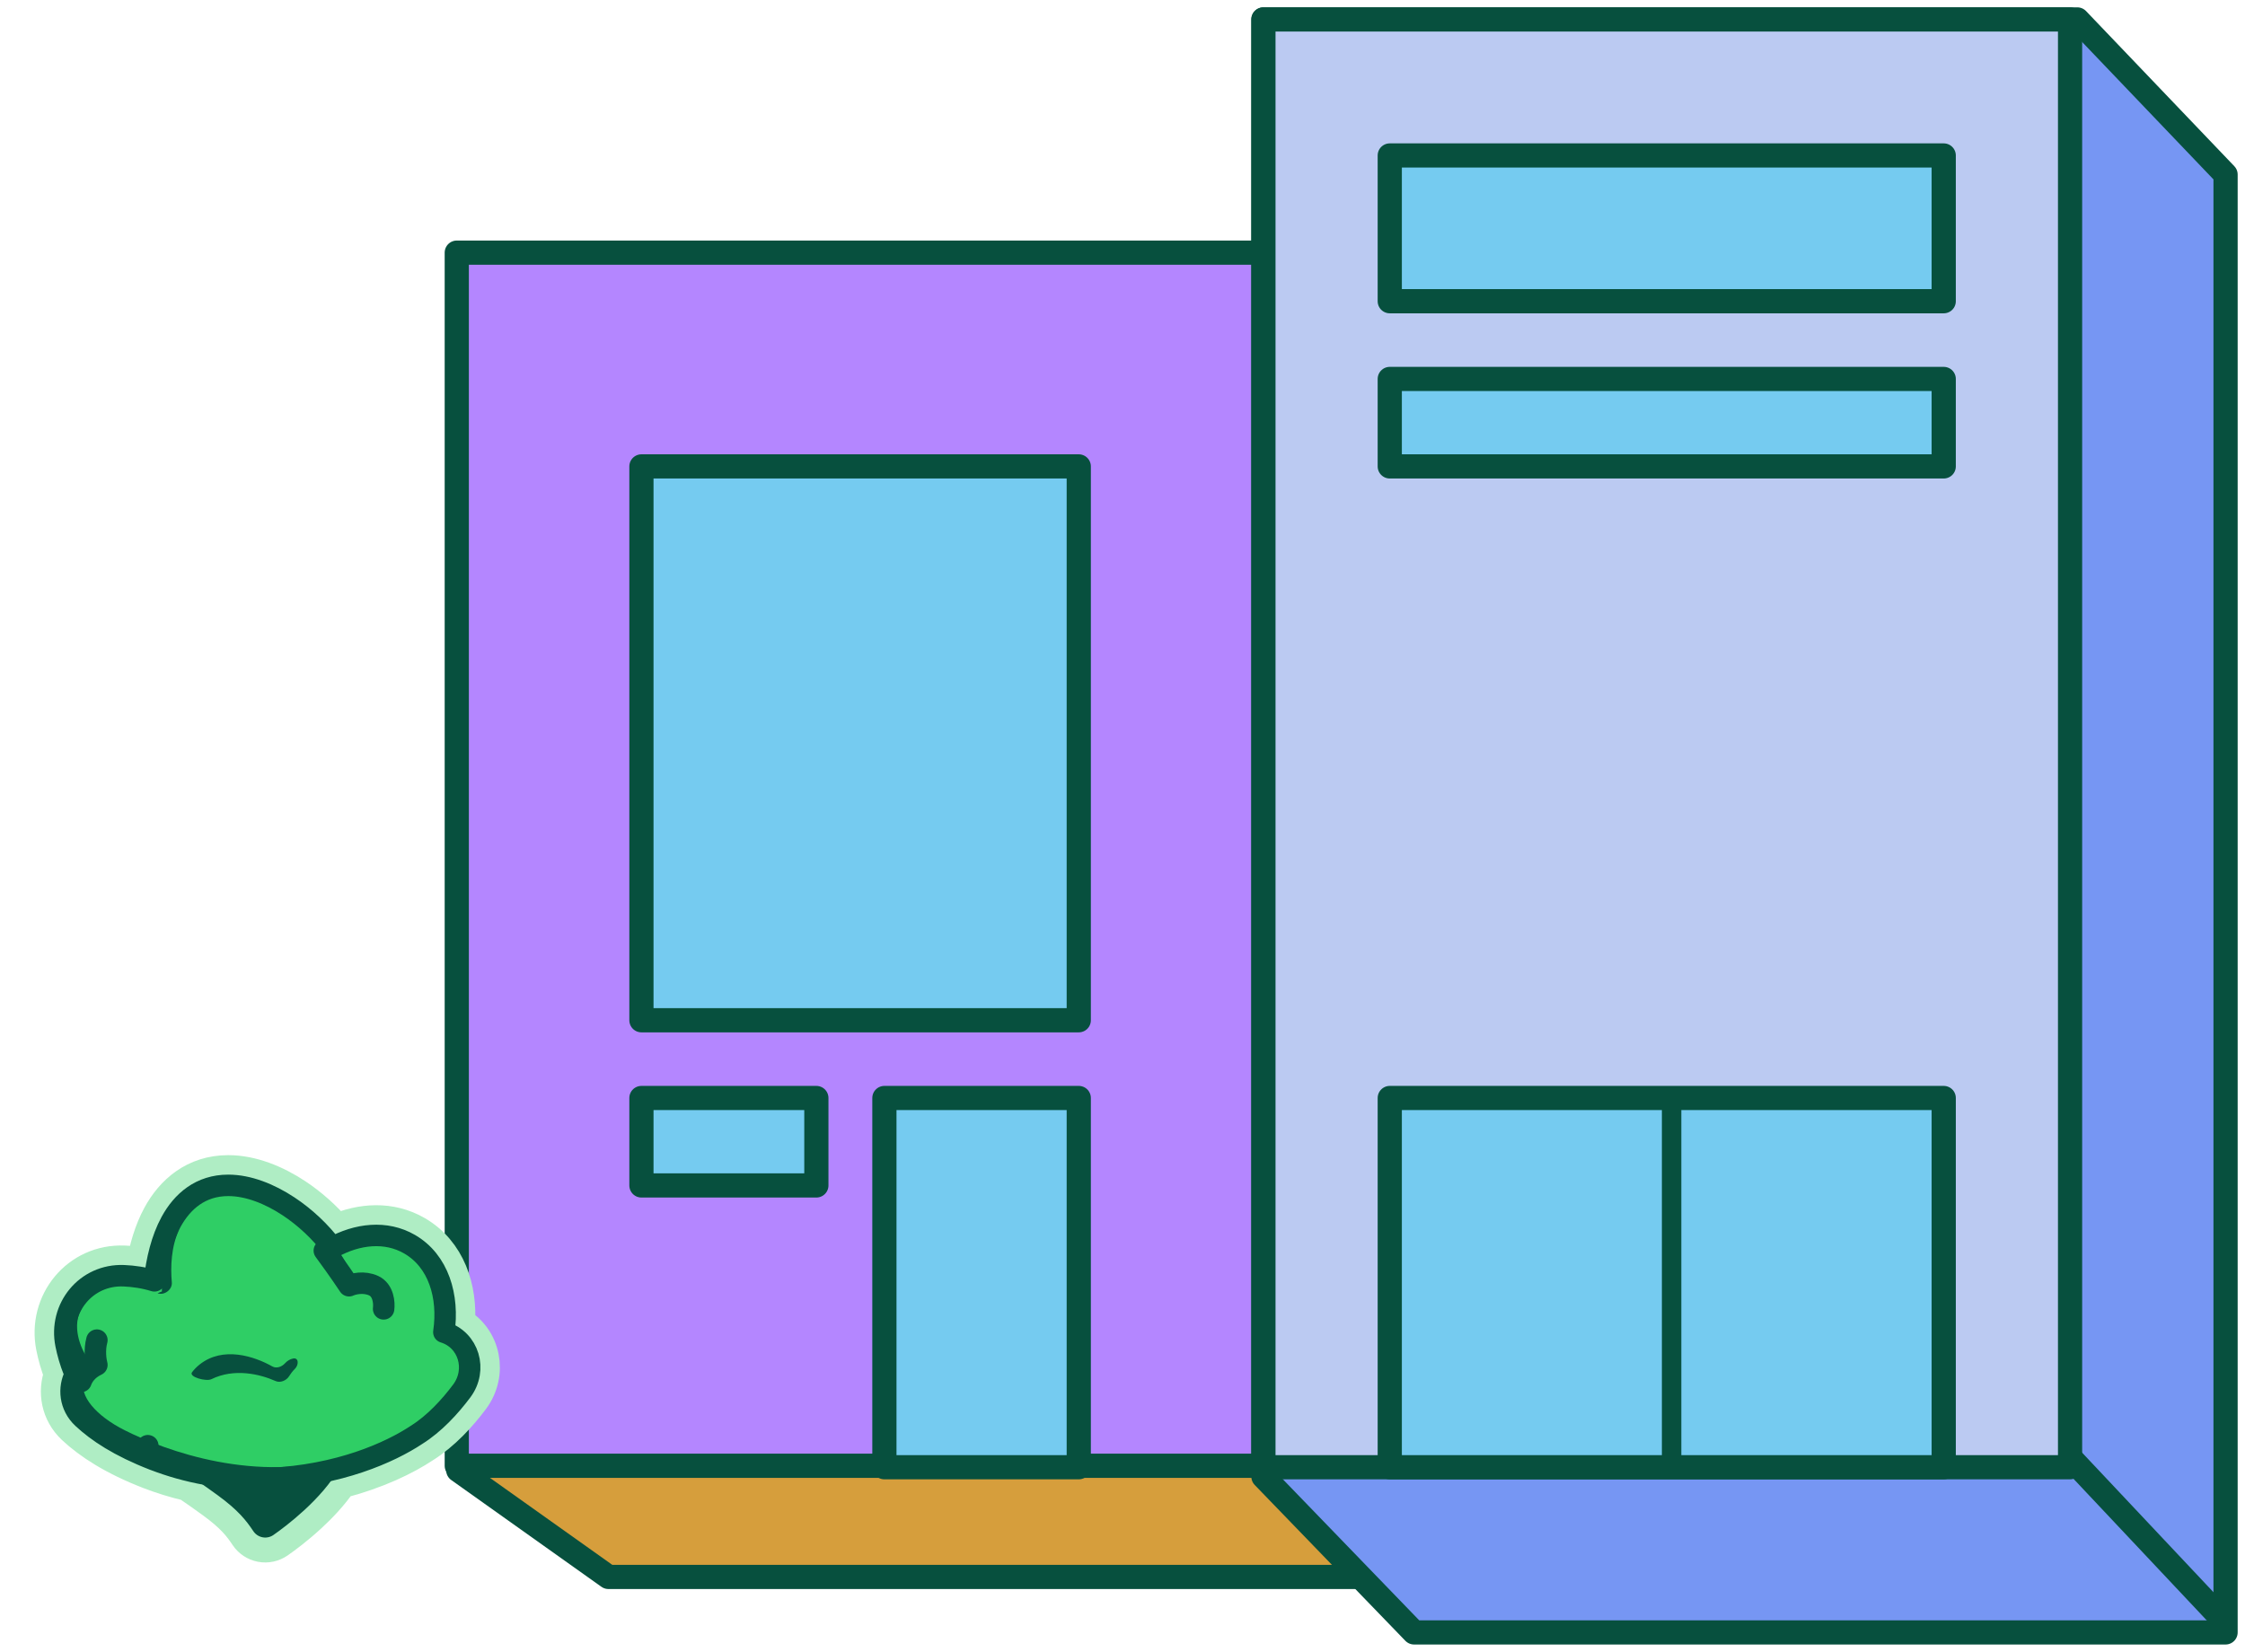 <svg width="231" height="170" viewBox="0 0 231 170" fill="none" xmlns="http://www.w3.org/2000/svg">
<path d="M62.606 26.505L130.64 26.505L145.849 37.442V162.291H62.606L47.151 151.302L62.606 26.505Z" fill="#D69E3C" stroke="#07503E" stroke-width="2.49" stroke-linejoin="round"/>
<path d="M47 26L130.243 26V150.849H47L47 26Z" fill="#B486FF" stroke="#07503E" stroke-width="2.49" stroke-linejoin="round"/>
<rect x="66" y="113" width="18" height="9" fill="#75CBF0" stroke="#07503E" stroke-width="2.49" stroke-linejoin="round"/>
<rect x="66" y="48" width="45" height="57" fill="#75CBF0" stroke="#07503E" stroke-width="2.49" stroke-linejoin="round"/>
<path d="M91 113H101H111V151H101H91V113Z" fill="#75CBF0" stroke="#07503E" stroke-width="2.49" stroke-linejoin="round"/>
<path d="M130.132 151L145.662 161.984" stroke="#07503E" stroke-width="2.49"/>
<path d="M130 2H213.745L229 17.963V168H145.502L130 151.961V2Z" fill="#7696F3" stroke="#07503E" stroke-width="2.49" stroke-linejoin="round"/>
<path d="M130 2L213 2L213 151H130L130 2Z" fill="#BBCAF2" stroke="#07503E" stroke-width="2.49" stroke-linejoin="round"/>
<rect x="143" y="39" width="57" height="9" fill="#75CBF0" stroke="#07503E" stroke-width="2.49" stroke-linejoin="round"/>
<path d="M143 113V151H200V113H143Z" fill="#75CBF0" stroke="#07503E" stroke-width="2.49" stroke-linejoin="round"/>
<path d="M172 113V150" stroke="#07503E" stroke-width="2"/>
<path d="M213 150L229 167" stroke="#07503E" stroke-width="2.49"/>
<rect x="143" y="16" width="57" height="15" fill="#75CBF0" stroke="#07503E" stroke-width="2.49" stroke-linejoin="round"/>
<path d="M15.421 151.428L15.424 151.429C16.625 151.892 17.955 152.312 19.39 152.649C20.134 153.155 21.044 153.79 21.973 154.468C24.017 155.959 24.781 156.956 25.465 157.983C25.792 158.474 26.303 158.812 26.882 158.922C27.461 159.032 28.06 158.905 28.544 158.569L27.991 157.772L28.545 158.569C29.22 158.1 30.489 157.159 31.819 155.932C32.877 154.956 34.042 153.737 34.968 152.377C38.767 151.411 41.681 149.971 43.539 148.74C45.567 147.467 47.271 145.589 48.523 143.916C50.434 141.363 49.697 137.766 47.033 136.299C47.305 132.61 46.079 128.855 42.777 126.948C40.168 125.44 37.175 125.644 34.555 126.806C33.353 125.381 31.913 124.1 30.382 123.089C28.327 121.732 25.892 120.723 23.487 120.723C20.057 120.723 17.793 122.741 16.476 125.169C15.64 126.709 15.127 128.49 14.829 130.254C14.126 130.122 13.443 130.053 12.796 130.026C8.048 129.827 4.635 134.095 5.548 138.622C5.727 139.51 5.989 140.459 6.369 141.429C5.703 143.205 6.033 145.36 7.644 146.865L8.9 145.52L7.644 146.865C9.28 148.393 11.705 149.989 15.421 151.428Z" fill="#07503E" stroke="#AFEDC4" stroke-width="3.681" stroke-linejoin="round"/>
<path d="M19.824 150.296C20.672 150.857 21.95 151.733 23.267 152.694M27.293 156.765C28.524 155.91 32.035 153.251 33.677 150.296M27.293 156.765C28.158 155.288 28.751 153.128 28.751 151.322M27.293 156.765C26.478 155.543 25.539 154.352 23.267 152.694M23.267 152.694C23.608 152.558 24.431 152.04 25.001 151.062" stroke="#07503E" stroke-width="2.945" stroke-linecap="round" stroke-linejoin="round"/>
<path d="M15.209 148.785C15.159 148.906 15.131 149.037 15.128 149.176C15.131 149.035 15.159 148.903 15.207 148.784C15.207 148.784 15.208 148.785 15.209 148.785ZM16.159 150.302C16.374 150.316 16.586 150.265 16.77 150.164C16.589 150.266 16.378 150.318 16.159 150.302ZM15.832 150.23C15.855 150.238 15.877 150.246 15.899 150.253C19.047 151.462 23.139 152.374 27.687 152.167C34.88 151.84 40.144 149.471 42.851 147.674C44.699 146.518 46.298 144.772 47.508 143.156C49.148 140.964 48.232 137.882 45.67 137.098C46.21 133.412 45.123 129.768 42.142 128.046C39.704 126.638 36.767 126.976 34.201 128.398C32.974 126.76 31.387 125.273 29.683 124.148C27.746 122.869 25.555 121.991 23.487 121.991C20.652 121.991 18.756 123.626 17.59 125.774C16.634 127.536 16.123 129.706 15.893 131.819C14.807 131.485 13.735 131.334 12.743 131.293C8.854 131.131 6.034 134.615 6.791 138.372C6.966 139.24 7.226 140.166 7.607 141.11C7.653 141.223 7.699 141.337 7.746 141.451C7.012 142.851 7.175 144.691 8.51 145.938C10.005 147.335 12.237 148.837 15.832 150.23Z" fill="#2FCE65" stroke="#07503E" stroke-width="2.209" stroke-linejoin="round"/>
<path d="M8.336 142.175C8.497 141.72 8.922 140.962 9.969 140.469C9.853 140.047 9.69 138.946 9.969 137.919" stroke="#07503E" stroke-width="2.209" stroke-linecap="round" stroke-linejoin="round"/>
<path d="M8.994 139.712C8.484 139.795 8.199 139.979 8.121 140.061L8.611 141.313L9.771 140.535V137.744C9.131 138.366 8.986 139.31 8.994 139.712Z" fill="#07503E"/>
<path d="M8.471 134.533C7.286 136.429 8.323 138.803 8.989 139.753L8.248 140.235C6.753 137.628 7.773 135.348 8.471 134.533Z" fill="#07503E"/>
<path d="M33.371 128.709C33.808 129.297 34.929 130.844 35.913 132.321C36.341 132.125 37.449 131.85 38.455 132.321C39.461 132.792 39.552 134.105 39.472 134.702" stroke="#07503E" stroke-width="2.209" stroke-linecap="round" stroke-linejoin="round"/>
<path d="M18.428 126.55C17.617 128.286 17.535 130.375 17.68 131.979C17.746 132.717 16.909 133.351 16.213 133.095L16.658 132.909V132.188C16.743 129.637 17.873 127.354 18.428 126.55Z" fill="#07503E"/>
<path d="M12.838 147.198C9.846 145.696 8.106 143.605 8.662 142.085C7.301 144.668 10.323 146.801 12.118 147.545C21.261 153.02 31.668 151.423 35.728 149.94C26.366 152.728 17.108 149.341 12.838 147.198Z" fill="#07503E"/>
<path d="M28.361 142.133C26.736 141.41 24.104 140.786 21.752 141.939C21.212 142.204 19.396 141.708 19.758 141.227C19.97 140.945 20.227 140.678 20.534 140.433C22.951 138.51 26.174 139.586 28.021 140.627C28.449 140.868 29 140.666 29.328 140.301C29.575 140.026 29.859 139.878 30.146 139.815C30.74 139.683 30.773 140.455 30.339 140.882C30.097 141.121 29.906 141.374 29.758 141.619C29.485 142.073 28.845 142.349 28.361 142.133Z" fill="#07503E"/>
<path d="M36.24 131.451C35.734 130.127 35.185 129.244 34.974 128.968L33.952 129.503L35.948 132.278C38.714 131.188 39.632 133.349 39.746 134.567C40.369 130.867 37.669 130.948 36.24 131.451Z" fill="#07503E"/>
</svg>
